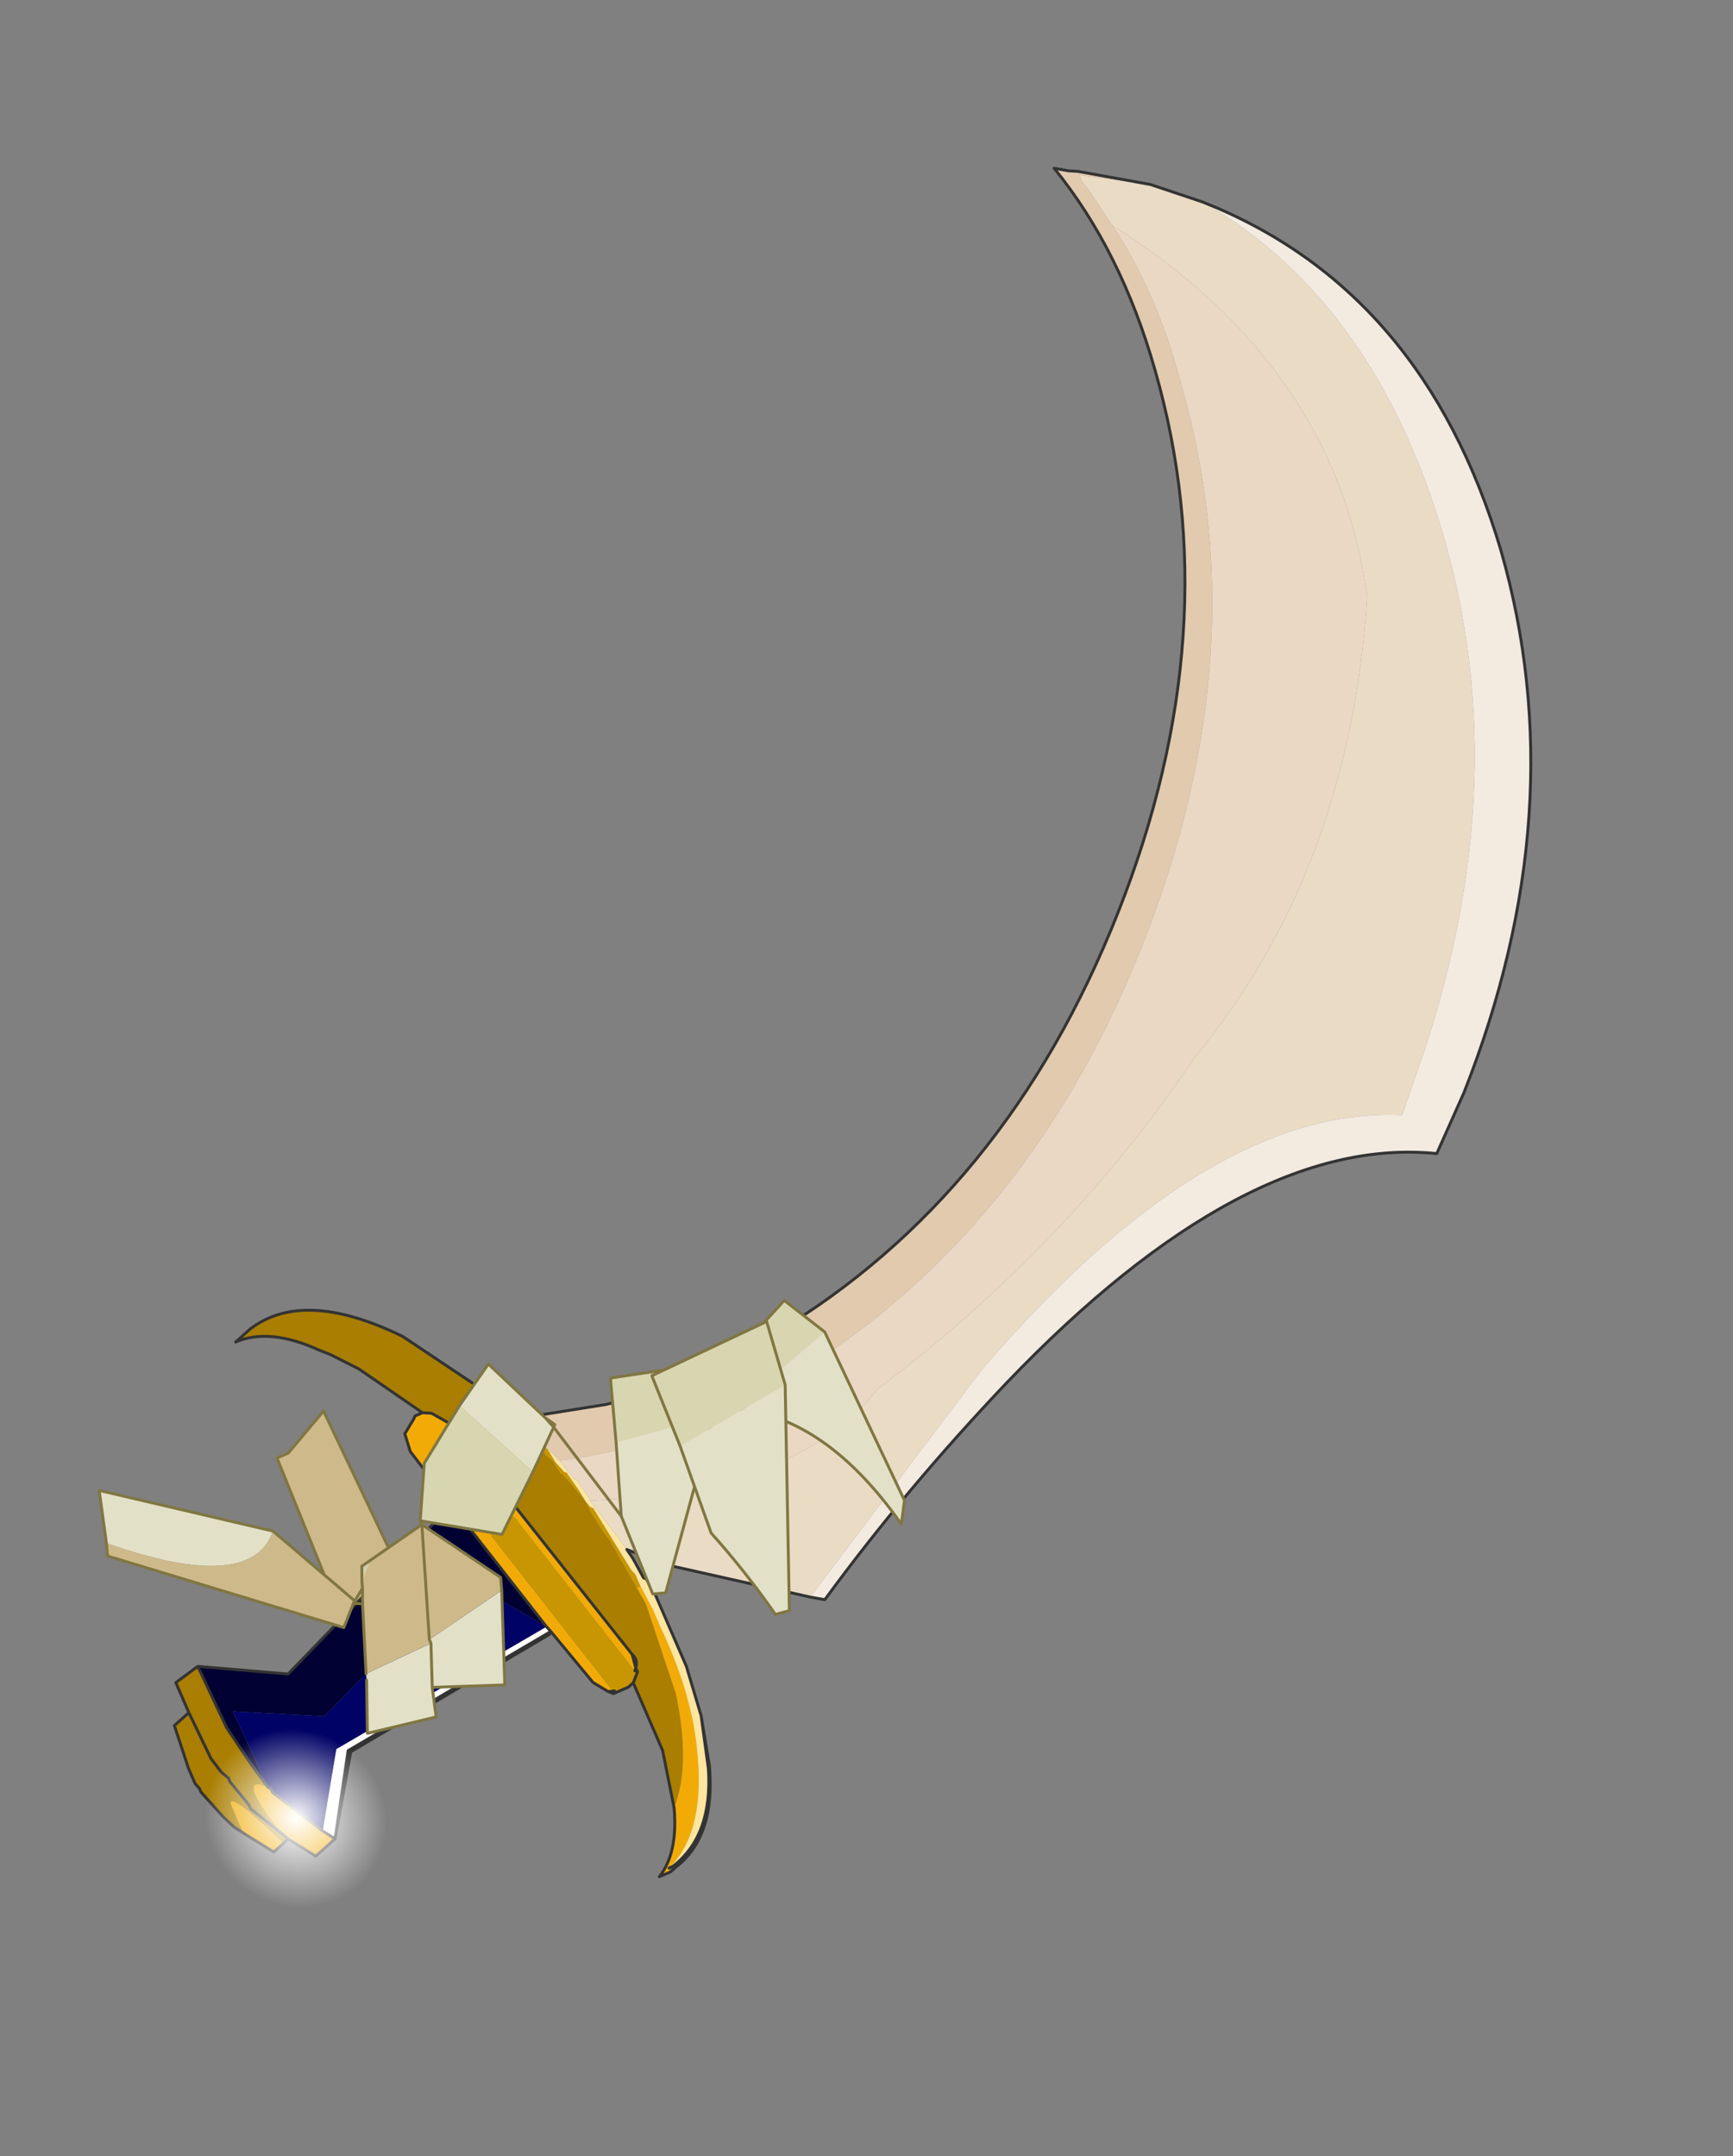 <?xml version="1.0"?>
<svg xmlns="http://www.w3.org/2000/svg" xmlns:xlink="http://www.w3.org/1999/xlink" width="29.9px" height="37.2px"><rect width="100%" height="100%" fill="#808080" stroke="none"/><g transform="matrix(1, 0, 0, 1, -260.2, -180.85)"><use xlink:href="#object-0" width="19.4" height="32.4" transform="matrix(-0.929, -0.367, -0.367, 0.929, 290.1, 187.95)"/><use xlink:href="#object-1" width="8.1" height="8.1" transform="matrix(0.328, 0.215, -0.203, 0.309, 264.8, 210.1)"/></g><defs><g transform="matrix(1, 0, 0, 1, 0, 17)" id="object-0"><path fill-rule="evenodd" fill="#ceb98a" stroke="none" d="M13.4 11.8Q13.6 10.9 14.05 10.1L16.3 8L16.6 8.9L16.75 9.05L13.8 12.15L13.4 11.8"/><path fill="none" stroke="#807642" stroke-width="0.05" stroke-linecap="round" stroke-linejoin="round" d="M13.4 11.8Q13.6 10.9 14.05 10.1L16.3 8L16.6 8.9L16.75 9.05L13.8 12.15"/><path fill-rule="evenodd" fill="#e1caae" stroke="none" d="M10.8 -16.95L12.05 -16.7L12.2 -16.65L12.45 -16.6Q10.85 -15.7 9.55 -14Q6.7 -10.3 6.7 -5.05Q6.7 0.2 9.55 3.9Q10.6 5.25 11.8 6.1L13.15 6.9L12.95 7L12.65 7.1L12.7 7.05L12.6 7.15L12.55 7.15L12.2 7.3Q10.45 6.35 9.05 4.55Q6.1 0.7 6.1 -4.7Q6.1 -10.15 9.05 -13.95Q10 -15.25 11.15 -16.05L11.8 -16.5L11.9 -16.55L12 -16.65L10.8 -16.95"/><path fill-rule="evenodd" fill="#a97e01" stroke="none" d="M13.15 6.9L13.25 6.85L13.5 6.75L13.65 6.7L15.5 6.3Q17.4 6.15 18 7.15L18.15 7.45Q17.7 7 16.75 7.05L16.55 7.05L16 7.1L14.7 7.4L14.55 7.35L14.2 7.4L9.8 9.95L9.65 10.15L9.6 10.2L9.6 10.4L8.7 11.3L8.15 12.15Q8.15 11.35 8.85 10.3L9.9 9.05L10.15 8.85L10.4 8.65L10.9 8.25L11 8.2L11.4 7.9L11.5 7.8L12.05 7.5L12.1 7.5L12.3 7.35L12.45 7.3L12.7 7.15L12.95 7L13.15 6.9M16.7 12.9L16.95 13.3L16.55 13.7L16.7 14L16.2 14.6L16 14.8L15.9 14.85L15.85 14.9L15.65 15L15.45 15.1L15.35 15.15L15.1 15.25L14.85 15.3L14.95 15.25L15.15 15.05L15.3 14.9Q15.4 14.7 14.2 15.2L14.15 15.1L14.3 15.05L14.95 14.85L15 14.8L15.45 14.55L15.5 14.5L15.65 14.45L15.9 14.3L16.55 13.7L15.9 14.3L15.65 14.45L15.5 14.5L15.45 14.55L15 14.8L14.95 14.85L14.3 15.05Q15.5 14.35 14.75 14.4L14.8 14.4L15.2 14.15L15.85 13.7L16.7 12.9M9.9 10.65L9.95 10.7L9.85 10.65L9.9 10.65"/><path fill-rule="evenodd" fill="#f2ab06" stroke="none" d="M14.7 7.4L14.8 7.5L14.8 7.55L14.85 7.85L14.65 8.1L13.65 8.7L11.35 10.05L11.25 10.1L10.25 10.65L9.95 10.7L9.9 10.65L12.8 8.95L12.95 8.8L12.9 8.6L12.85 8.5L12.75 8.45L12.55 8.5L9.65 10.2Q9.65 10 9.8 9.95L14.2 7.4L14.55 7.35L14.7 7.4M14.85 15.3L14.3 15.4L14.2 15.2Q15.4 14.7 15.3 14.9L15.15 15.05L14.95 15.25L14.85 15.3M14.15 15.1L13.6 15.2L13.4 14.8L13.65 14.75L14.7 14.45L14.75 14.4Q15.5 14.35 14.3 15.05L14.15 15.1M8.15 12.15Q7.8 12.85 7.95 13.35L7.8 13.2L7.85 13.15Q7.45 12.25 8.3 10.8Q8.75 10.05 9.5 9.35L9.75 9.1L10.1 8.8L10.15 8.85L9.9 9.05L8.85 10.3Q8.15 11.35 8.15 12.15"/><path fill-rule="evenodd" fill="#000033" stroke="none" d="M13.65 8.7L15.2 12.45L16.7 12.9L15.85 13.7L15.2 14.15L14.8 14.4L15.85 13.4L14.35 12.9L13.05 9.8L11.35 10.05L13.65 8.7"/><path fill-rule="evenodd" fill="#2d2d2d" stroke="none" d="M13.4 14.8L13.7 13.3L11.25 10.15L11.25 10.1L13.75 13.3L13.4 14.8L13.65 14.75L13.4 14.8"/><path fill-rule="evenodd" fill="#9f9f9f" stroke="none" d="M11.25 10.15L11.25 10.1L11.35 10.05L11.25 10.1L11.25 10.15"/><path fill-rule="evenodd" fill="#598a93" stroke="none" d="M9.95 10.7L9.85 10.7L9.85 10.65L9.95 10.7M7.8 13.2L7.75 13.1Q7.3 12.35 7.85 11.25L8.3 10.5L8.85 9.8L8.3 10.5L7.85 11.3Q7.35 12.35 7.8 13.1L7.85 13.15L7.8 13.2M9.8 9.95Q9.65 10 9.65 10.2L9.65 10.15L9.8 9.95M14.7 14.45L14.75 14.4L14.7 14.45"/><path fill-rule="evenodd" fill="#c89602" stroke="none" d="M9.85 10.7L9.7 10.55L9.65 10.5L9.6 10.4L9.6 10.2L9.65 10.15L9.65 10.2L12.55 8.5L12.75 8.45L12.85 8.5L12.9 8.6L12.95 8.8L12.8 8.95L9.9 10.65L9.85 10.65L9.85 10.7M12.65 7.1L12.95 7L13.15 6.9L12.95 7L12.7 7.15L12.45 7.3L12.3 7.35L12.1 7.5L12.05 7.5L11.5 7.8L11.4 7.9L11 8.2L10.9 8.25L10.4 8.65L10.15 8.85L10.1 8.8L10.25 8.65L10.35 8.6L10.75 8.3L10.95 8.15L11.35 7.85L11.4 7.85L11.5 7.8L11.7 7.65L12 7.45L12.05 7.45L12.25 7.35L12.45 7.2L12.65 7.1"/><path fill-rule="evenodd" fill="#fee6a0" stroke="none" d="M8.85 9.8L9.55 9.1L9.75 8.9L9.8 8.85L10.05 8.65L10.1 8.65L10.4 8.4L10.55 8.3L11.45 7.75L11.5 7.7L11.8 7.5L11.85 7.5L12.2 7.3L12.55 7.15L12.6 7.15L12.7 7.05L12.65 7.1L12.45 7.2L12.25 7.35L12.05 7.45L12 7.45L11.7 7.65L11.5 7.8L11.4 7.85L11.35 7.85L10.95 8.15L10.75 8.3L10.35 8.6L10.25 8.65L10.1 8.8L9.75 9.1L9.5 9.35Q8.75 10.05 8.3 10.8Q7.45 12.25 7.85 13.15L7.8 13.1Q7.35 12.35 7.85 11.3L8.3 10.5L8.85 9.8"/><path fill-rule="evenodd" fill="#eadbc4" stroke="none" d="M10.55 8.3L9.85 8.3L7.3 7.9L6 3.2Q4.05 -2.5 0.85 -3.6L0.9 -4.75Q1.2 -10.1 4.3 -13.7Q6.75 -16.55 9.85 -17L10.8 -16.95L12 -16.65L11.9 -16.55L11.8 -16.5L11.15 -16.05Q6.65 -15.2 4.7 -11.7Q3.25 -7.2 4.55 -3.2Q5.4 0.65 7.55 4.15Q8.15 6.25 11.45 7.75L10.55 8.3"/><path fill-rule="evenodd" fill="#f3eae0" stroke="none" d="M7.3 7.9L7.05 7.85Q6.45 5.55 5.5 3.2Q3.25 -2.3 0.05 -3.2L0 -4.35Q0 -9.6 2.85 -13.3Q5.75 -17 9.85 -17Q6.75 -16.55 4.3 -13.7Q1.2 -10.1 0.9 -4.75L0.85 -3.6Q4.05 -2.5 6 3.2L7.3 7.9"/><path fill-rule="evenodd" fill="#ead8c4" stroke="none" d="M11.15 -16.05Q10 -15.25 9.05 -13.95Q6.1 -10.15 6.1 -4.7Q6.1 0.7 9.05 4.55Q10.45 6.35 12.2 7.3L11.85 7.5L11.8 7.5L11.5 7.7L11.45 7.75Q8.15 6.25 7.55 4.15Q5.4 0.65 4.55 -3.2Q3.25 -7.2 4.7 -11.7Q6.65 -15.2 11.15 -16.05"/><path fill-rule="evenodd" fill="#ffffff" stroke="none" d="M11.25 10.1L11.35 10.05L13.95 13.35L13.65 14.75L13.4 14.8L13.75 13.3L11.25 10.1"/><path fill-rule="evenodd" fill="#010265" stroke="none" d="M13.65 14.75L13.95 13.35L11.35 10.05L13.05 9.8L14.35 12.9L15.85 13.4L14.8 14.4L14.75 14.4L14.7 14.45L13.65 14.75"/><path fill-rule="evenodd" fill="#3f6167" stroke="none" d="M14.8 14.4L14.75 14.4L14.8 14.4"/><path fill="none" stroke="#333333" stroke-width="0.05" stroke-linecap="round" stroke-linejoin="round" d="M10.8 -16.95L12.05 -16.7L12.2 -16.65L12.45 -16.6Q10.85 -15.7 9.55 -14Q6.7 -10.3 6.7 -5.05Q6.7 0.2 9.55 3.9Q10.6 5.25 11.8 6.1L13.15 6.9L13.25 6.85L13.5 6.75L13.65 6.7L15.5 6.3Q17.4 6.15 18 7.15L18.15 7.45Q17.7 7 16.75 7.05L16.55 7.05L16 7.1L14.7 7.4L14.8 7.5L14.8 7.55L14.85 7.85L14.65 8.1L13.65 8.7L15.2 12.45L16.7 12.9L16.95 13.3L16.55 13.7L16.7 14L16.2 14.6L16 14.8L15.9 14.85L15.85 14.9L15.65 15L15.45 15.1L15.35 15.15L15.1 15.25L14.85 15.3L14.3 15.4L14.2 15.2L14.15 15.1L13.6 15.2L13.4 14.8L13.7 13.3L11.25 10.15L11.25 10.1L10.25 10.65L9.95 10.7L9.85 10.7L9.7 10.55L9.65 10.5L9.6 10.4L8.7 11.3L8.15 12.15Q7.8 12.85 7.95 13.35L7.8 13.2L7.75 13.1Q7.3 12.35 7.85 11.25L8.3 10.5L8.85 9.8L9.55 9.1L9.75 8.9L9.8 8.85L10.05 8.65L10.1 8.65L10.4 8.4L10.55 8.3L9.85 8.3L7.3 7.9L7.05 7.85Q6.45 5.55 5.5 3.2Q3.25 -2.3 0.05 -3.2L0 -4.35Q0 -9.6 2.85 -13.3Q5.75 -17 9.85 -17L10.8 -16.95M14.7 7.4L14.55 7.35L14.2 7.4L9.8 9.95Q9.65 10 9.65 10.2M9.95 10.7L9.85 10.65M11.25 10.1L13.75 13.3L13.4 14.8L13.65 14.75L13.4 14.8M11.35 10.05L11.25 10.1M11.35 10.05L13.65 8.7M9.65 10.15L9.6 10.2L9.6 10.4M9.8 9.95L9.65 10.15M8.85 9.8L8.3 10.5L7.85 11.3Q7.35 12.35 7.8 13.1L7.85 13.15M14.3 15.05L14.95 14.85L15 14.8L15.45 14.55L15.5 14.5L15.65 14.45L15.9 14.3L16.55 13.7M16.7 12.9L15.85 13.7L15.2 14.15L14.8 14.4L14.75 14.4L14.7 14.45L13.65 14.75M14.3 15.05L14.15 15.1M14.7 14.45L14.75 14.4"/><path fill-rule="evenodd" fill="#d8d5b1" stroke="none" d="M10.25 5L10.15 5.25L10.25 5L9.6 3.3L8.75 3.55L9.7 5.35L9.75 5.35L10.15 5.25L10 5.6L11.4 6.65L11.9 5.65L10.35 4.75L10.25 5M14.15 7.05L14.35 8.2L14.05 9.15L12.65 8.85L12.55 7.65L14.15 7.05"/><path fill-rule="evenodd" fill="#e2e1c7" stroke="none" d="M8.75 3.55L9.7 5.35Q8.2 4.9 6.3 6.15L6.4 5.75L8.75 3.55M10 5.6L11.4 6.65L10.85 7.8L9.85 8.85L9.65 8.75L10 5.6M12.7 6.7L13.95 6.2L14.15 7.05L12.55 7.65L12.5 6.8L12.7 6.7M14.6 10.9L14.6 10.85L14.6 11.35L14.6 10.9M16.35 10.25L19.4 10.7L18.95 11.5Q16.3 11.4 16.35 10.25M13.95 11.95L13.9 12.05L13.55 12.9L12.55 12.2L12.8 11.75L11.65 11.25L12.3 9.75L13.15 11L13.1 11.05L13.95 11.95M12.8 11.75L13.1 11.05L12.8 11.75"/><path fill-rule="evenodd" fill="#ceb98a" stroke="none" d="M14 9.2L14.6 10.1L14.6 10.5L14.55 10.6L14.45 10.85L13.95 11.95L13.1 11.05L13.15 11L14 9.2L12.4 9.55L12.3 9.75L13.15 11L14 9.2M14.6 10.85L16.35 10.25Q16.3 11.4 18.95 11.5L18.85 11.7L14.6 11.35L14.6 10.85"/><path fill-rule="evenodd" fill="#d3d0ab" stroke="none" d="M14.6 10.1L14.7 10.25L14.6 10.5L14.6 10.1"/><path fill="none" stroke="#807642" stroke-width="0.05" stroke-linecap="round" stroke-linejoin="round" d="M10.15 5.25L10.25 5L9.6 3.3L8.75 3.55L6.4 5.75L6.3 6.15Q8.2 4.9 9.7 5.35L9.75 5.35L10.15 5.25L10 5.6L9.65 8.75L9.85 8.85L10.85 7.8L12.5 6.8L12.7 6.7L13.95 6.2L14.15 7.05L14.35 8.2L14.05 9.15L14 9.2L14.6 10.1L14.7 10.25L14.6 10.5L14.55 10.6L14.6 10.9L14.6 10.85L16.35 10.25L19.4 10.7L18.95 11.5L18.85 11.7L14.6 11.35L14.6 10.9L14.45 10.85L13.95 11.95M11.4 6.65L11.9 5.65L10.35 4.75L10.25 5M13.9 12.05L13.55 12.9L12.55 12.2L12.8 11.75L11.65 11.25L12.3 9.75L12.4 9.55L14 9.2L13.15 11L13.1 11.05L12.8 11.75M12.55 7.65L12.65 8.85L14.05 9.15M12.5 6.8L12.55 7.65M12.5 6.8L12.5 6.75L12.7 6.7M11.4 6.65L10.85 7.8M14.45 10.85L14.55 10.6"/><path fill-rule="evenodd" fill="#e2e1c7" stroke="none" d="M9.05 4.65L10.35 6.3L9.3 7.5Q8.5 7.9 7.75 8.4L7.55 8.25L9.05 4.65"/><path fill-rule="evenodd" fill="#d8d5b1" stroke="none" d="M10.35 6.3L9.05 4.65L9.75 3.75L11.25 5.35L10.35 6.3"/><path fill="none" stroke="#807642" stroke-width="0.05" stroke-linecap="round" stroke-linejoin="round" d="M9.05 4.65L7.55 8.25L7.75 8.4Q8.5 7.9 9.3 7.5L10.35 6.3L11.25 5.35L9.75 3.75L9.05 4.65"/></g><g transform="matrix(1, 0, 0, 1, 0, 4.05)" id="object-1"><path fill-rule="evenodd" fill="url(#gradient-R61ccb36b4fda42d2bba9dc221454b40f)" stroke="none" d="M4.05 -4.05Q5.75 -4.05 6.9 -2.9Q8.1 -1.7 8.1 0Q8.1 1.7 6.9 2.85Q5.75 4.05 4.05 4.05Q2.35 4.05 1.15 2.85Q0 1.7 0 0Q0 -1.7 1.15 -2.9Q2.35 -4.05 4.05 -4.05"/></g><radialGradient gradientTransform="matrix(0.005, 0, 0, 0.005, 4.05, 0)" gradientUnits="userSpaceOnUse" spreadMethod="pad" id="gradient-R61ccb36b4fda42d2bba9dc221454b40f" cx="0" cy="0" r="819.2"><stop offset="0" stop-color="#ffffff"/><stop offset="1" stop-color="#ffffff" stop-opacity="0"/></radialGradient></defs></svg>
